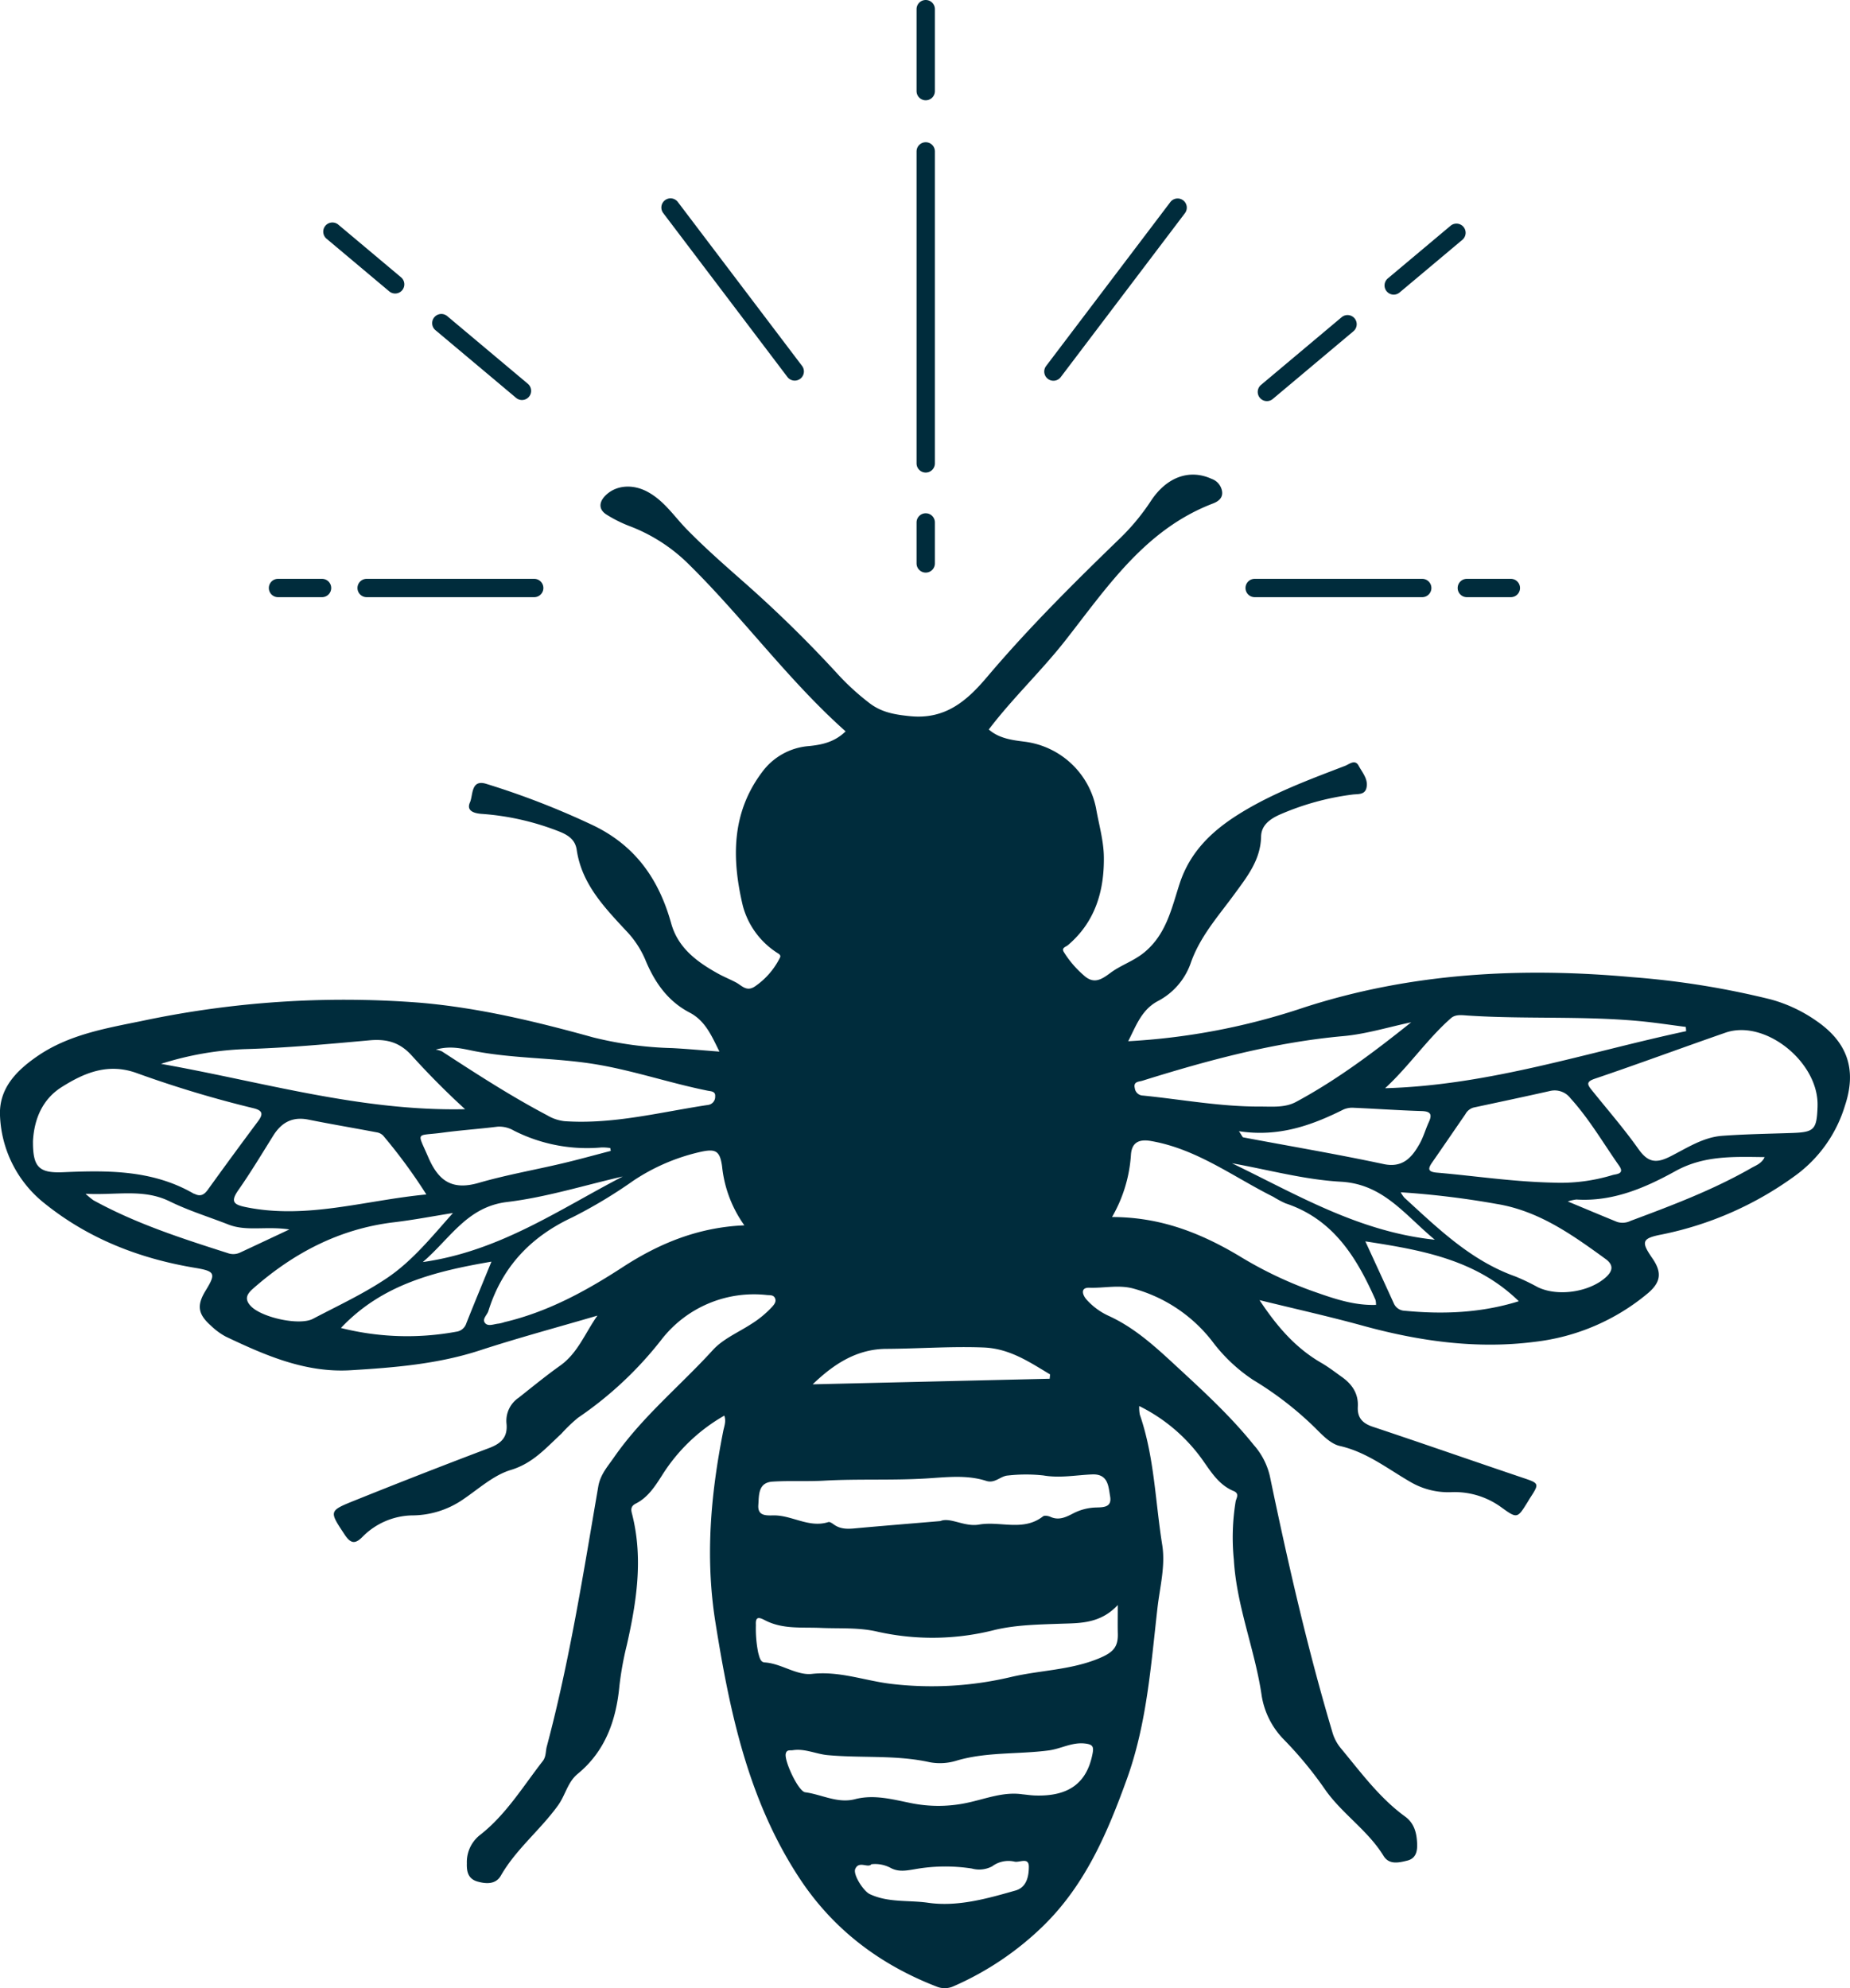 <?xml version="1.0" encoding="UTF-8"?>
<svg xmlns="http://www.w3.org/2000/svg" xmlns:xlink="http://www.w3.org/1999/xlink" width="378.848" height="407.073" viewBox="0 0 378.848 407.073">
  <defs>
    <clipPath id="clip-path">
      <path id="Pfad_2698" data-name="Pfad 2698" d="M0,0H378.848V-407.073H0Z" fill="none"></path>
    </clipPath>
  </defs>
  <g id="Gruppe_2417" data-name="Gruppe 2417" transform="translate(0 407.073)">
    <g id="Gruppe_2416" data-name="Gruppe 2416" clip-path="url(#clip-path)">
      <g id="Gruppe_2402" data-name="Gruppe 2402" transform="translate(162.747 -329.144)">
        <path id="Pfad_2684" data-name="Pfad 2684" d="M0,0A1.874,1.874,0,0,1-1.5-.744L-26.93-34.306a1.876,1.876,0,0,1-.364-1.39,1.876,1.876,0,0,1,.726-1.24,1.875,1.875,0,0,1,1.391-.365,1.875,1.875,0,0,1,1.24.728L1.5-3.012A1.877,1.877,0,0,1,1.862-1.62,1.877,1.877,0,0,1,1.133-.381,1.872,1.872,0,0,1,0,0" fill="#002c3c"></path>
      </g>
      <g id="Gruppe_2403" data-name="Gruppe 2403" transform="translate(215.723 -329.118)">
        <path id="Pfad_2685" data-name="Pfad 2685" d="M0,0A1.872,1.872,0,0,1-1.133-.381,1.878,1.878,0,0,1-1.5-3.012L23.937-36.573a1.878,1.878,0,0,1,2.631-.363,1.875,1.875,0,0,1,.727,1.24,1.875,1.875,0,0,1-.365,1.39L1.5-.744A1.874,1.874,0,0,1,0,0" fill="#002c3c"></path>
      </g>
      <g id="Gruppe_2404" data-name="Gruppe 2404" transform="translate(106.891 -325.173)">
        <path id="Pfad_2686" data-name="Pfad 2686" d="M0,0A1.873,1.873,0,0,1-1.206-.439L-17.72-14.3a1.878,1.878,0,0,1-.229-2.645,1.878,1.878,0,0,1,2.645-.231L1.209-3.316A1.878,1.878,0,0,1,1.439-.67,1.873,1.873,0,0,1,0,0" fill="#002c3c"></path>
      </g>
      <g id="Gruppe_2405" data-name="Gruppe 2405" transform="translate(80.921 -346.976)">
        <path id="Pfad_2687" data-name="Pfad 2687" d="M0,0A1.876,1.876,0,0,1-1.207-.439L-14.056-11.227a1.877,1.877,0,0,1-.23-2.645,1.879,1.879,0,0,1,2.645-.231L1.209-3.316A1.878,1.878,0,0,1,1.438-.67,1.871,1.871,0,0,1,0,0" fill="#002c3c"></path>
      </g>
      <g id="Gruppe_2406" data-name="Gruppe 2406" transform="translate(259.44 -324.947)">
        <path id="Pfad_2688" data-name="Pfad 2688" d="M0,0A1.869,1.869,0,0,1-1.438-.671a1.877,1.877,0,0,1,.229-2.645L15.305-17.179a1.876,1.876,0,0,1,1.37-.433,1.876,1.876,0,0,1,1.275.664,1.877,1.877,0,0,1-.23,2.645L1.207-.44A1.871,1.871,0,0,1,0,0" fill="#002c3c"></path>
      </g>
      <g id="Gruppe_2407" data-name="Gruppe 2407" transform="translate(285.41 -346.75)">
        <path id="Pfad_2689" data-name="Pfad 2689" d="M0,0A1.873,1.873,0,0,1-1.439-.67a1.878,1.878,0,0,1,.23-2.646L11.641-14.1a1.875,1.875,0,0,1,1.37-.433,1.875,1.875,0,0,1,1.274.664,1.876,1.876,0,0,1,.434,1.37,1.876,1.876,0,0,1-.663,1.275L1.206-.44A1.869,1.869,0,0,1,0,0" fill="#002c3c"></path>
      </g>
      <g id="Gruppe_2408" data-name="Gruppe 2408" transform="translate(109.396 -284.803)">
        <path id="Pfad_2690" data-name="Pfad 2690" d="M0,0H-34.313a1.877,1.877,0,0,1-1.876-1.878,1.876,1.876,0,0,1,1.876-1.877H0A1.877,1.877,0,0,1,1.878-1.878,1.878,1.878,0,0,1,0,0" fill="#002c3c"></path>
      </g>
      <g id="Gruppe_2409" data-name="Gruppe 2409" transform="translate(65.946 -284.803)">
        <path id="Pfad_2691" data-name="Pfad 2691" d="M0,0H-9.013a1.878,1.878,0,0,1-1.878-1.878A1.877,1.877,0,0,1-9.013-3.755H0A1.877,1.877,0,0,1,1.878-1.878,1.878,1.878,0,0,1,0,0" fill="#002c3c"></path>
      </g>
      <g id="Gruppe_2410" data-name="Gruppe 2410" transform="translate(291.247 -284.803)">
        <path id="Pfad_2692" data-name="Pfad 2692" d="M0,0H-34.313a1.877,1.877,0,0,1-1.876-1.878,1.876,1.876,0,0,1,1.876-1.877H0A1.877,1.877,0,0,1,1.878-1.878,1.878,1.878,0,0,1,0,0" fill="#002c3c"></path>
      </g>
      <g id="Gruppe_2411" data-name="Gruppe 2411" transform="translate(309.397 -284.803)">
        <path id="Pfad_2693" data-name="Pfad 2693" d="M0,0H-9.014a1.879,1.879,0,0,1-1.878-1.878A1.878,1.878,0,0,1-9.014-3.755H0A1.878,1.878,0,0,1,1.878-1.878,1.879,1.879,0,0,1,0,0" fill="#002c3c"></path>
      </g>
      <g id="Gruppe_2412" data-name="Gruppe 2412" transform="translate(189.574 -310.32)">
        <path id="Pfad_2694" data-name="Pfad 2694" d="M0,0A1.878,1.878,0,0,1-1.878-1.878V-65.75A1.877,1.877,0,0,1,0-67.627,1.878,1.878,0,0,1,1.878-65.75V-1.878A1.878,1.878,0,0,1,0,0" fill="#002c3c"></path>
      </g>
      <g id="Gruppe_2413" data-name="Gruppe 2413" transform="translate(189.574 -386.54)">
        <path id="Pfad_2695" data-name="Pfad 2695" d="M0,0A1.878,1.878,0,0,1-1.878-1.878V-18.656A1.877,1.877,0,0,1,0-20.533a1.878,1.878,0,0,1,1.878,1.877V-1.878A1.879,1.879,0,0,1,0,0" fill="#002c3c"></path>
      </g>
      <g id="Gruppe_2414" data-name="Gruppe 2414" transform="translate(189.574 -289.837)">
        <path id="Pfad_2696" data-name="Pfad 2696" d="M0,0A1.878,1.878,0,0,1-1.878-1.878v-8.388A1.878,1.878,0,0,1,0-12.144a1.878,1.878,0,0,1,1.878,1.878v8.388A1.878,1.878,0,0,1,0,0" fill="#002c3c"></path>
      </g>
      <g id="Gruppe_2415" data-name="Gruppe 2415" transform="translate(233.292 -119.192)">
        <path id="Pfad_2697" data-name="Pfad 2697" d="M0,0A7.725,7.725,0,0,0,.125,1.765C3.11,10.406,3.284,19.538,4.712,28.444c.684,4.263-.483,8.6-.971,12.871C2.392,53.127,1.563,65.041-2.527,76.369c-3.958,10.954-8.464,21.552-17,29.946A61.71,61.71,0,0,1-38,118.788a4.382,4.382,0,0,1-3.312.146c-11.719-4.512-21.33-11.711-28.287-22.3-10.46-15.917-14.249-33.926-17.19-52.365-2.116-13.262-.969-26.171,1.6-39.128.2-1.023.642-2.016.217-3.177A36.19,36.19,0,0,0-97.767,14.272c-1.431,2.233-2.881,4.463-5.305,5.686-1.272.641-.941,1.511-.726,2.375,2.227,8.968.862,17.777-1.123,26.561a65.924,65.924,0,0,0-1.523,8.385c-.66,7.032-2.873,13.376-8.556,18.04-2.047,1.679-2.5,4.326-3.977,6.389-3.625,5.064-8.62,8.979-11.754,14.446-1.017,1.776-2.94,1.731-4.795,1.2-1.954-.56-2.214-2.112-2.163-3.742A7.06,7.06,0,0,1-135,87.829c5.321-4.146,8.785-9.908,12.857-15.139.7-.9.563-2,.83-3,4.667-17.51,7.472-35.391,10.536-53.218.422-2.452,1.919-4.091,3.24-5.994C-101.8,2.217-94-4.128-87.3-11.479c2.059-2.258,5.159-3.574,7.805-5.285a20.814,20.814,0,0,0,4.376-3.612c.425-.479.83-1.029.542-1.7-.3-.7-1.023-.6-1.638-.651a23.977,23.977,0,0,0-21.72,9.255A75.357,75.357,0,0,1-114.926,2.4a31.97,31.97,0,0,0-3.414,3.275c-3.131,2.886-5.82,6.051-10.343,7.412-3.588,1.081-6.663,3.941-9.9,6.113a18.468,18.468,0,0,1-10.353,3.19,14.666,14.666,0,0,0-10.176,4.444c-1.5,1.5-2.4,1.3-3.6-.508-3.157-4.777-3.3-4.833,1.955-6.947q13.766-5.541,27.649-10.788c2.528-.954,3.844-2.285,3.529-5.111a5.7,5.7,0,0,1,2.5-5.184c2.81-2.222,5.586-4.5,8.5-6.571,3.623-2.574,5.115-6.7,7.632-10.24-8.035,2.357-16.132,4.526-24.089,7.122-8.618,2.81-17.5,3.52-26.426,4.063-9.28.565-17.51-3.04-25.623-6.9a13.746,13.746,0,0,1-3.041-2.25c-2.666-2.365-2.9-4.165-1.032-7.2,2.145-3.491,1.9-3.935-2.243-4.625-11.316-1.884-21.768-5.95-30.742-13.169a24.089,24.089,0,0,1-9.138-17.759c-.344-5.654,3.223-9.342,7.562-12.345,6.429-4.45,13.944-5.729,21.365-7.243a199.75,199.75,0,0,1,56.914-3.771c12.123,1.018,23.9,3.868,35.572,7.1a74.566,74.566,0,0,0,16.234,2.206c3.126.162,6.245.458,9.672.717-1.611-3.232-2.888-6.313-6.113-7.994-4.539-2.367-7.232-6.311-9.11-10.911a19.724,19.724,0,0,0-4.014-5.968c-4.436-4.781-8.978-9.531-9.992-16.432-.277-1.887-1.457-2.872-3.336-3.661a53.512,53.512,0,0,0-16.244-3.714c-1.664-.147-3.016-.713-2.28-2.355.663-1.48.155-4.809,3.393-3.77a164.216,164.216,0,0,1,21.981,8.555c8.639,4.211,13.356,11.1,15.838,20.013,1.4,5.016,5.267,7.862,9.55,10.244,1.193.664,2.469,1.176,3.679,1.811,1.233.645,2.19,2.007,3.92.833A15.469,15.469,0,0,0-73.573-91.8c.309-.6-.365-.836-.787-1.135a16.5,16.5,0,0,1-6.805-9.45c-2.274-9.544-2.4-18.986,3.931-27.4a13.134,13.134,0,0,1,9.63-5.344c2.626-.267,5.2-.795,7.477-3.007-11.711-10.427-20.9-23.145-32-34.093a34.579,34.579,0,0,0-12.373-7.984,26.938,26.938,0,0,1-4.509-2.257c-1.815-1.1-1.581-2.665-.308-3.941,2.211-2.218,5.645-2.339,8.5-.843,3.492,1.827,5.531,5.053,8.161,7.743,3.9,3.987,8.123,7.661,12.307,11.358a253.877,253.877,0,0,1,18.285,17.938,50.407,50.407,0,0,0,6.983,6.413c2.429,1.794,5.046,2.237,8.124,2.551,7.3.745,11.72-3.2,15.809-8.032,8.533-10.082,17.886-19.357,27.363-28.528a45.018,45.018,0,0,0,6.2-7.539c3.287-4.967,7.981-6.515,12.4-4.489a3.264,3.264,0,0,1,2.141,2.492c.261,1.49-.873,2.181-1.9,2.573-13.816,5.291-21.607,17.091-30.162,28-4.948,6.31-10.806,11.813-15.7,18.254,2.123,1.849,4.824,2.179,7.364,2.5a17.082,17.082,0,0,1,14.6,13.613c.572,3.3,1.549,6.6,1.6,9.912.105,6.984-1.747,13.371-7.36,18.132-.428.365-1.35.512-.86,1.368a20.817,20.817,0,0,0,4.079,4.784c2.1,1.951,3.7.849,5.51-.492,2.172-1.61,4.782-2.412,6.954-4.215,4.5-3.736,5.55-9.015,7.2-14.056,2.1-6.436,6.543-10.731,12.126-14.221,6.826-4.268,14.309-7.024,21.754-9.883.84-.323,2.031-1.416,2.772-.029.759,1.424,2.053,2.814,1.587,4.6-.374,1.421-1.776,1.16-2.912,1.317a54.134,54.134,0,0,0-14.851,4.107c-2.14.959-3.757,2.268-3.8,4.471-.092,4.809-2.881,8.262-5.455,11.793-3.328,4.561-7.118,8.731-9.007,14.276a13.974,13.974,0,0,1-6.753,7.67c-3.314,1.8-4.417,5.113-6,8.178a136,136,0,0,0,35.992-6.905c21.89-7.09,44.418-8.285,67.221-6.212A171.988,171.988,0,0,1,129.3-83.262a30.023,30.023,0,0,1,9.39,4.414c6.358,4.376,8.287,9.979,5.834,17.333a27.581,27.581,0,0,1-10.257,14.4,69.77,69.77,0,0,1-27.25,11.988c-4.047.78-4.309,1.447-1.971,4.819,1.973,2.848,1.889,4.85-.85,7.187a43.874,43.874,0,0,1-23.171,9.97c-11.912,1.54-23.7-.124-35.285-3.311-6.867-1.889-13.828-3.435-21.1-5.222,3.541,5.363,7.379,9.811,12.668,12.856,1.457.839,2.8,1.885,4.169,2.86,2.1,1.489,3.437,3.4,3.288,6.105-.123,2.234.94,3.4,3.068,4.107C58.116,7.671,68.348,11.25,78.617,14.713c3.294,1.11,3.363,1.14,1.415,4.127-.173.265-.325.542-.492.811-2.127,3.424-2.134,3.434-5.491,1.01A16.2,16.2,0,0,0,63.756,17.64a15.36,15.36,0,0,1-8.147-2.058c-4.7-2.7-8.994-6.156-14.53-7.408-1.873-.423-3.574-2.214-5.043-3.691a68.961,68.961,0,0,0-12.709-9.83,33.763,33.763,0,0,1-8.443-8,30.68,30.68,0,0,0-16-10.685c-3.007-.849-6.067-.086-9.1-.191-1.849-.063-1.451,1.438-.565,2.434a13.759,13.759,0,0,0,4.565,3.344c5.357,2.455,9.587,6.372,13.835,10.3,5.537,5.117,11.09,10.2,15.834,16.112a14.574,14.574,0,0,1,3.286,6.314C30.408,31.9,34.4,49.451,39.54,66.718a9.024,9.024,0,0,0,1.719,3.314c4.108,4.94,7.909,10.171,13.181,14.012,1.9,1.385,2.375,3.352,2.471,5.538.069,1.621-.266,3.051-2.005,3.483-1.72.427-3.718.92-4.878-.971-3.243-5.289-8.612-8.686-12.077-13.737A78.292,78.292,0,0,0,29.56,68.223a16.553,16.553,0,0,1-4.486-8.941C23.71,49.9,19.94,41.039,19.379,31.473a45.722,45.722,0,0,1,.37-11.948c.145-.7.849-1.6-.429-2.129-3.1-1.283-4.7-4.065-6.537-6.623A34.862,34.862,0,0,0,0,0M-226.54-54.253c-.029,5.263,1.127,6.6,6.189,6.38,9.214-.409,18.329-.456,26.675,4.355.089.051.2.063.3.109,1.165.56,1.916.128,2.642-.877q5.079-7.05,10.279-14.017c1.136-1.521.931-2.225-.98-2.687A228.3,228.3,0,0,1-205.3-68.174c-5.889-2.128-10.764-.044-15.39,2.885-3.857,2.442-5.6,6.454-5.85,11.036M138.911-61.37c.32-9-10.74-17.894-18.852-15.077-8.926,3.1-17.787,6.387-26.735,9.42-1.812.614-1.586,1.173-.689,2.29,3.225,4.021,6.627,7.918,9.6,12.121,1.881,2.659,3.519,3.015,6.418,1.564,3.432-1.717,6.767-3.986,10.741-4.276,4.719-.344,9.46-.416,14.192-.576,4.669-.159,5.159-.645,5.33-5.466M48.494-20.712a3.868,3.868,0,0,0-.112-1.032c-3.858-8.7-8.653-16.528-18.41-19.752a20.308,20.308,0,0,1-2.5-1.335c-8.227-4.1-15.677-9.815-25.094-11.438-2.775-.478-3.9.62-4.067,2.758A29.214,29.214,0,0,1-5.565-38.7c8.806.026,16.875,2.485,26.1,8.011A81.047,81.047,0,0,0,35.3-23.6c4.239,1.489,8.5,3.05,13.2,2.891M-80.86-37a25.145,25.145,0,0,1-4.563-12.076c-.459-3.292-1.375-3.66-4.661-2.906A40.922,40.922,0,0,0-103.6-46.133a98.891,98.891,0,0,1-12.441,7.478c-8.58,3.99-14.423,10.175-17.24,19.2-.264.846-1.4,1.695-.626,2.519.642.686,1.806.13,2.736.061a8.128,8.128,0,0,0,1.22-.313c8.838-2.092,16.658-6.355,24.193-11.26C-98.324-33.281-90.339-36.6-80.86-37M-4.394,40.739c-3.568,3.866-7.88,3.7-11.585,3.829-4.581.165-9.173.224-13.578,1.263A51.488,51.488,0,0,1-53.6,46.2c-3.818-.9-7.761-.605-11.615-.774-3.915-.172-7.822.315-11.445-1.577-1.28-.669-1.943-.742-1.839.987a25.167,25.167,0,0,0,.47,5.654c.241.832.424,1.949,1.293,2,3.43.2,6.528,2.7,9.715,2.352,5.632-.624,10.79,1.382,16.135,2.032a70.557,70.557,0,0,0,24.7-1.411c5.95-1.393,12.163-1.389,17.995-3.822,2.813-1.174,3.881-2.279,3.807-5.015-.045-1.643-.009-3.287-.009-5.884M-40.714,23.55c1.981-.859,4.911,1.249,7.913.72,4.338-.766,9.059,1.475,13.1-1.682.305-.238,1.078-.1,1.524.1,1.665.76,3.1.1,4.512-.63a10.826,10.826,0,0,1,4.518-1.273c1.555-.072,3.614.129,3.191-2.279C-6.306,16.5-6.323,13.859-9.642,14s-6.6.79-9.987.209a33.022,33.022,0,0,0-7.248.014c-1.519.081-2.644,1.684-4.44,1.107-4.105-1.32-8.358-.728-12.512-.489-6.9.4-13.817.05-20.69.436-3.544.2-7.063-.029-10.576.2-2.962.193-2.758,2.747-2.906,4.783-.161,2.207,1.494,2.163,3.034,2.129,3.829-.087,7.32,2.641,11.312,1.367.295-.094.79.263,1.125.5,1.611,1.16,3.39.869,5.185.708C-52.176,24.5-47,24.081-40.714,23.55M-23.852,79.5c.839.082,1.675.21,2.515.238,6.874.231,10.617-2.528,11.776-8.547.281-1.458.064-1.922-1.606-2.1-2.66-.278-4.87,1.09-7.351,1.418-6.237.824-12.626.283-18.743,2.052a11.543,11.543,0,0,1-5.626.369c-6.936-1.544-14-.807-20.967-1.464-2.361-.223-4.614-1.385-7.085-1-.576.088-1.269-.182-1.452.754-.29,1.479,2.569,7.667,3.984,7.857,3.4.454,6.634,2.341,10.2,1.418,3.917-1.015,7.717.049,11.458.8a28.045,28.045,0,0,0,11.842-.13c3.613-.793,7.206-2.246,11.056-1.661M84.71-45.743a36.452,36.452,0,0,0,12.224-1.551c.731-.215,2.547-.187,1.342-1.905-3.256-4.639-6.111-9.57-9.942-13.795a4.075,4.075,0,0,0-4.188-1.519c-5.218,1.175-10.452,2.28-15.682,3.4A2.748,2.748,0,0,0,66.8-59.764c-2.265,3.287-4.516,6.585-6.794,9.863-.889,1.278-.971,1.95.947,2.113,7.739.659,15.433,1.856,23.756,2.045m-230.69,2.423a110.05,110.05,0,0,0-8.857-12.06,2.372,2.372,0,0,0-1.352-.666c-4.649-.884-9.318-1.667-13.957-2.6-3.245-.653-5.491.573-7.175,3.263-2.346,3.748-4.622,7.548-7.155,11.165-1.664,2.375-.983,2.982,1.571,3.5,12.465,2.532,24.367-1.412,36.925-2.6M112-76.756c-.022-.29-.045-.58-.067-.87-3.226-.407-6.444-.911-9.679-1.206C90.588-79.9,78.863-79.18,67.187-79.956c-1.131-.075-2.421-.276-3.359.551-4.917,4.335-8.581,9.832-13.475,14.332,21.339-.59,41.258-7.32,61.645-11.683M-138.054-60.78c-3.887-3.548-7.5-7.2-10.926-10.988-2.45-2.708-5.1-3.432-8.665-3.11-8.5.768-16.994,1.559-25.54,1.8A64.321,64.321,0,0,0-200.32-70.06c20.646,3.652,40.892,9.745,62.266,9.281M55.695-78.571c-4.618.971-9.194,2.4-13.86,2.825C27.682-74.475,14.1-70.809.63-66.6c-.659.206-1.88.135-1.537,1.5A1.72,1.72,0,0,0,.768-63.57c7.961.8,15.864,2.28,23.9,2.251,2.5-.009,5.151.285,7.443-.949C40.559-66.814,48.2-72.573,55.7-78.574m-199.749,5.6a4.6,4.6,0,0,1,1.267.368c7.049,4.586,14.1,9.163,21.556,13.083a8.8,8.8,0,0,0,3.545,1.2c10,.684,19.621-1.863,29.372-3.325A1.673,1.673,0,0,0-86.837-63.4c.1-1.069-.908-1.04-1.552-1.169-7.925-1.593-15.6-4.271-23.605-5.511-7.9-1.224-15.944-1.059-23.82-2.53-2.517-.47-5-1.276-8.24-.368M53.561-43.765a5.986,5.986,0,0,0,.733,1.1c6.911,6.317,13.627,12.9,22.74,16.134a44.339,44.339,0,0,1,4.554,2.179c4.052,1.979,10.431,1.07,13.867-1.92,1.508-1.313,1.794-2.571.042-3.842-6.831-4.959-13.673-9.86-22.324-11.268a177.522,177.522,0,0,0-19.612-2.385m-194.1,4.245c-4.032.643-8.048,1.418-12.1,1.9-11.073,1.326-20.431,6.22-28.706,13.468-1.221,1.067-2.07,2.108-.6,3.674,2.189,2.342,9.953,4.085,12.749,2.616,5.129-2.695,10.436-5.152,15.213-8.383,5.2-3.516,9.186-8.5,13.448-13.279m122.2,33.937q.043-.444.082-.888c-4.248-2.533-8.258-5.306-13.65-5.514-6.647-.257-13.254.246-19.878.283-5.984.032-10.684,3.021-15.083,7.261l48.529-1.142M-163.477-15.983a55.5,55.5,0,0,0,23.641.761,2.476,2.476,0,0,0,2.033-1.7c1.622-4.1,3.316-8.161,5.147-12.641-11.594,1.991-22.389,4.642-30.821,13.583M77.732-21.46c-8.725-8.5-19.753-10.466-31.423-12.255,2.074,4.516,3.963,8.6,5.824,12.692a2.509,2.509,0,0,0,2.221,1.512c7.877.759,15.663.46,23.378-1.949M20.422-56.274c.648.956.737,1.238.873,1.264,9.589,1.81,19.216,3.434,28.755,5.469,3.981.849,5.87-1.463,7.41-4.231.761-1.367,1.18-2.918,1.84-4.346.747-1.613.374-2.221-1.475-2.277-4.619-.14-9.234-.468-13.853-.67a4.5,4.5,0,0,0-2.127.345c-6.568,3.282-13.326,5.693-21.423,4.446m-128.641,4.036q-.051-.291-.1-.582a10.08,10.08,0,0,0-1.774-.127,33.112,33.112,0,0,1-18.023-3.474,5.83,5.83,0,0,0-3.32-.773c-3.75.463-7.525.72-11.268,1.226-5.481.739-5.228-.4-2.9,4.992,1.992,4.613,4.636,6.934,10.337,5.284,5.641-1.632,11.457-2.648,17.181-4,3.305-.781,6.578-1.693,9.867-2.546m53.378,146.05c-.717.861-2.532-.784-3.305.954-.516,1.16,1.69,4.557,2.951,5.156,3.8,1.8,7.972,1.206,11.929,1.777,6.053.875,12.087-.836,17.949-2.511,2.279-.651,2.708-2.943,2.714-4.849.009-2.1-1.973-.761-3.011-1.079a5.593,5.593,0,0,0-4.5.981,5.668,5.668,0,0,1-4.178.448A35.631,35.631,0,0,0-46,94.839c-1.74.291-3.247.579-4.838-.237a6.746,6.746,0,0,0-4-.79m142.6-135.7c3.772,1.568,6.928,2.9,10.1,4.19a3.7,3.7,0,0,0,2.762-.217c8.462-3.152,16.909-6.34,24.774-10.85.93-.533,2.065-.89,2.685-2.2-6.438-.079-12.451-.362-18.285,2.867-6.207,3.434-12.833,6.286-20.282,5.812a9.026,9.026,0,0,0-1.752.4m-261.8,5.732c-4.783-.731-8.736.456-12.492-1.012-4.008-1.568-8.158-2.843-12.006-4.734-5.433-2.669-10.962-1.211-17.243-1.563a16.771,16.771,0,0,0,1.612,1.328c8.7,4.787,18.1,7.813,27.5,10.818a3.3,3.3,0,0,0,2.464-.07c3.116-1.449,6.223-2.915,10.166-4.767m234.568,2.1C54.322-39.2,49.981-45.45,41.288-45.929c-7.48-.414-14.87-2.457-22.3-3.78C32.19-43.358,44.862-35.7,60.533-34.05M-105.754-47c-7.883,1.8-15.688,4.263-23.674,5.221-8.209.985-11.581,7.4-17.285,12.3C-130.96-31.7-118.736-40.278-105.754-47" fill="#002c3c"></path>
      </g>
    </g>
  </g>
</svg>
